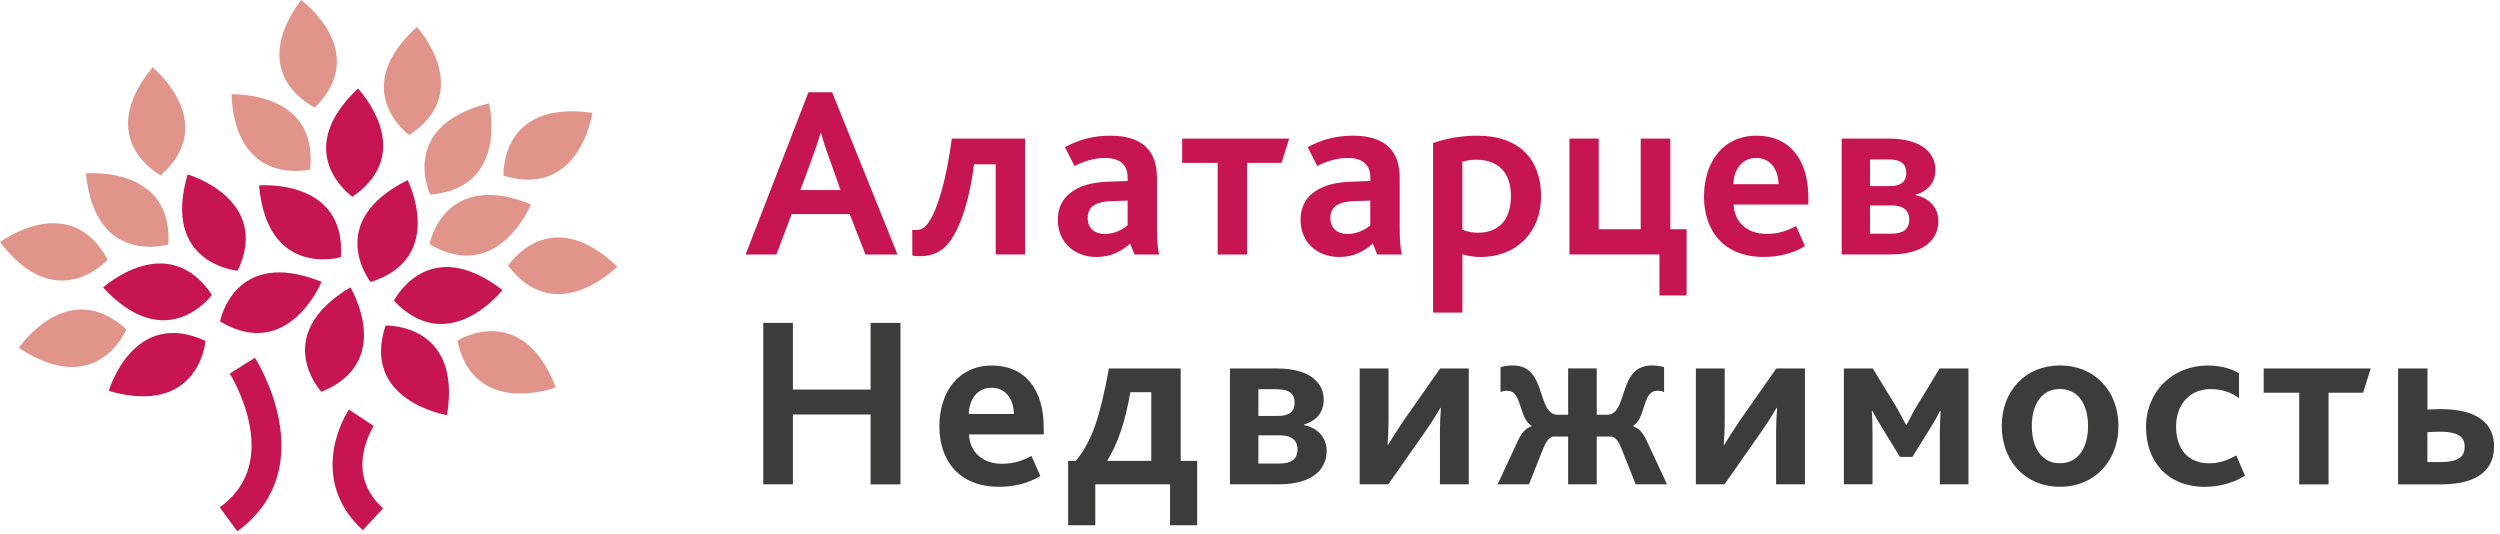 <svg width="295" height="63" viewBox="0 0 295 63" fill="none" xmlns="http://www.w3.org/2000/svg">
<path d="M95.398 10.891H98.194L105.908 30.034H102.124L100.263 25.262H93.417L91.615 30.034H87.978L95.398 10.891ZM99.182 22.431L97.841 18.647C97.314 17.202 97.053 16.333 96.88 15.697H96.82C96.646 16.36 96.353 17.202 95.832 18.673L94.438 22.431H99.182Z" fill="#C61552"/>
<path d="M107.652 30.146V27.11C107.852 27.137 108.059 27.137 108.119 27.137C108.673 27.137 109.167 26.878 109.574 26.242C110.621 24.737 111.696 21.151 112.31 16.352H120.957V30.027H117.494V19.388H114.932C114.438 23.438 113.357 26.878 111.963 28.641C111.122 29.708 110.041 30.232 108.526 30.232C108.319 30.232 107.972 30.232 107.652 30.146Z" fill="#C61552"/>
<path d="M133.352 28.734C132.364 29.629 131.11 30.325 129.395 30.325C126.772 30.325 124.824 28.588 124.824 25.957C124.824 24.107 125.725 22.948 127.153 22.225C128.114 21.734 129.308 21.502 130.703 21.443L133.058 21.357V20.926C133.058 19.335 132.011 18.639 130.409 18.639C129.041 18.639 127.787 19.07 126.799 19.594L125.665 17.366C127.293 16.472 129.068 16.008 130.99 16.008C134.686 16.008 136.521 17.685 136.521 20.979V26.533C136.521 28.124 136.581 29.311 136.782 30.033H133.872L133.352 28.734ZM131.197 23.73C130.296 23.756 129.655 23.902 129.188 24.16C128.608 24.479 128.347 25.029 128.347 25.725C128.347 26.911 129.135 27.607 130.382 27.607C131.664 27.607 132.598 26.971 133.058 26.593V23.67L131.197 23.73Z" fill="#C61552"/>
<path d="M143.684 19.216H139.494V16.352H152.125L151.225 19.216H147.148V30.033H143.684V19.216Z" fill="#C61552"/>
<path d="M161.992 28.734C161.005 29.629 159.75 30.325 158.035 30.325C155.413 30.325 153.465 28.588 153.465 25.957C153.465 24.107 154.365 22.948 155.793 22.225C156.754 21.734 157.949 21.502 159.343 21.443L161.699 21.357V20.926C161.699 19.335 160.651 18.639 159.05 18.639C157.682 18.639 156.427 19.07 155.44 19.594L154.305 17.366C155.933 16.472 157.708 16.008 159.63 16.008C163.327 16.008 165.162 17.685 165.162 20.979V26.533C165.162 28.124 165.222 29.311 165.422 30.033H162.513L161.992 28.734ZM159.837 23.73C158.936 23.756 158.296 23.902 157.828 24.16C157.248 24.479 156.981 25.029 156.981 25.725C156.981 26.911 157.769 27.607 159.016 27.607C160.297 27.607 161.232 26.971 161.692 26.593V23.67L159.837 23.73Z" fill="#C61552"/>
<path d="M169.094 16.876C170.608 16.352 172.41 16.008 174.304 16.008C179.257 16.008 181.845 18.785 181.845 23.153C181.845 27.349 178.989 30.325 174.686 30.325C173.958 30.325 173.231 30.212 172.563 30.007V36.887H169.1V16.876H169.094ZM174.419 27.461C176.981 27.461 178.289 25.784 178.289 23.153C178.289 20.23 176.66 18.845 174.184 18.845C173.571 18.845 173.077 18.931 172.557 19.077V27.11C173.164 27.342 173.691 27.461 174.419 27.461Z" fill="#C61552"/>
<path d="M185.186 16.352H188.65V27.05H193.601V16.352H197.098V27.05H199.018V34.859H195.816V30.027H185.193V16.352H185.186Z" fill="#C61552"/>
<path d="M204.569 24.134C204.656 26.242 206.171 27.601 208.473 27.601C209.84 27.601 210.948 27.223 211.937 26.673L212.983 29.046C211.529 29.94 209.814 30.318 208.12 30.318C203.115 30.318 201.072 26.905 201.072 23.206C201.072 19.103 203.341 16.008 207.271 16.008C211.143 16.008 213.384 18.785 213.384 23.325V24.134H204.569ZM209.868 21.734C209.84 20.17 209.053 18.639 207.218 18.639C205.504 18.639 204.569 20.084 204.543 21.734H209.868Z" fill="#C61552"/>
<path d="M217.316 16.352H222.821C227.012 16.352 228.379 18.261 228.379 20.024C228.379 21.615 227.418 22.57 226.051 22.974V23.034C227.505 23.325 228.726 24.366 228.726 26.096C228.726 28.005 227.359 30.027 223.021 30.027H217.316V16.352ZM222.962 21.966C224.27 21.966 224.944 21.476 224.944 20.402C224.944 19.421 224.39 18.811 222.849 18.811H220.667V21.96H222.962V21.966ZM223.167 27.574C224.562 27.574 225.29 27.05 225.29 25.924C225.29 24.856 224.623 24.247 223.254 24.247H220.667V27.574H223.167Z" fill="#C61552"/>
<path d="M90.066 38.1H93.563V45.968H102.731V38.1H106.254V57.157H102.731V48.911H93.563V57.15H90.066V38.1Z" fill="#3C3C3B"/>
<path d="M114.344 51.257C114.431 53.365 115.945 54.724 118.247 54.724C119.615 54.724 120.723 54.346 121.711 53.796L122.758 56.169C121.303 57.064 119.589 57.441 117.894 57.441C112.889 57.441 110.848 54.028 110.848 50.329C110.848 46.226 113.116 43.131 117.046 43.131C120.917 43.131 123.159 45.908 123.159 50.449V51.257H114.344ZM119.642 48.851C119.615 47.287 118.828 45.756 116.993 45.756C115.278 45.756 114.344 47.201 114.317 48.851H119.642Z" fill="#3C3C3B"/>
<path d="M126.048 54.38H126.948C128.87 52.04 129.798 49.203 130.852 43.477H139.32V54.38H141.268V61.983H138.065V57.151H129.244V61.983H126.041V54.38H126.048ZM135.857 46.28H133.381C132.767 49.807 131.9 52.352 130.672 54.321V54.38H135.85V46.28H135.857Z" fill="#3C3C3B"/>
<path d="M145.137 43.477H150.641C154.832 43.477 156.2 45.386 156.2 47.149C156.2 48.739 155.239 49.694 153.871 50.098V50.158C155.326 50.45 156.547 51.49 156.547 53.22C156.547 55.129 155.179 57.151 150.842 57.151H145.137V43.477ZM150.782 49.084C152.089 49.084 152.763 48.594 152.763 47.52C152.763 46.539 152.21 45.929 150.668 45.929H148.486V49.077H150.782V49.084ZM150.989 54.698C152.383 54.698 153.11 54.175 153.11 53.048C153.11 51.981 152.443 51.371 151.075 51.371H148.486V54.698H150.989Z" fill="#3C3C3B"/>
<path d="M160.443 43.477H163.846V49.548C163.846 50.648 163.786 51.689 163.733 52.498H163.793C164.173 51.861 164.841 50.794 165.628 49.634L169.938 43.477H173.315V57.151H169.912V51.079C169.912 49.979 169.972 48.938 170.025 48.13H169.965C169.585 48.766 168.944 49.833 168.13 50.993L163.82 57.151H160.443V43.477Z" fill="#3C3C3B"/>
<path d="M179.129 51.978C179.562 51.05 180.029 50.533 180.729 50.301V50.242C179.562 49.546 179.534 47.524 178.808 46.57C178.575 46.252 178.254 46.106 177.847 46.106C177.553 46.106 177.293 46.165 177.06 46.252V43.329C177.44 43.183 178.106 43.123 178.488 43.123C179.709 43.123 180.436 43.587 180.929 44.309C182.124 45.986 182.037 48.936 183.785 48.936H185.041V43.468H188.417V48.936H189.671C191.386 48.936 191.333 45.986 192.494 44.309C193.02 43.587 193.748 43.123 194.936 43.123C195.317 43.123 195.984 43.183 196.363 43.329V46.252C196.13 46.165 195.871 46.106 195.576 46.106C195.169 46.106 194.848 46.252 194.615 46.57C193.889 47.524 193.861 49.546 192.72 50.242V50.301C193.387 50.533 193.854 51.05 194.295 51.978L196.71 57.155H193.015L191.299 52.847C190.918 51.892 190.484 51.515 190.105 51.515H188.417V57.155H185.041V51.515H183.325C182.946 51.515 182.538 51.892 182.131 52.847L180.416 57.155H176.719L179.129 51.978Z" fill="#3C3C3B"/>
<path d="M200.113 43.477H203.516V49.548C203.516 50.648 203.455 51.689 203.403 52.498H203.462C203.843 51.861 204.51 50.794 205.297 49.634L209.607 43.477H212.984V57.151H209.581V51.079C209.581 49.979 209.64 48.938 209.694 48.13H209.635C209.254 48.766 208.613 49.833 207.8 50.993L203.49 57.151H200.113V43.477Z" fill="#3C3C3B"/>
<path d="M217.578 43.477H220.982L223.077 46.89C223.864 48.103 224.505 49.376 224.911 50.131H224.972C225.352 49.409 226.02 48.11 226.807 46.89L228.876 43.477H232.279V57.151H228.902V51.139C228.902 50.098 228.962 49.058 228.989 48.508H228.902C228.641 49.084 228.148 49.926 227.621 50.761L225.672 53.91H224.192L222.243 50.728C221.716 49.886 221.223 49.051 220.962 48.501H220.868C220.928 49.051 220.955 50.151 220.955 51.245V57.144H217.578V43.477Z" fill="#3C3C3B"/>
<path d="M236.207 50.268C236.207 46.165 238.969 43.123 243.079 43.123C247.183 43.123 249.978 46.159 249.978 50.268C249.978 54.378 247.183 57.44 243.079 57.44C238.969 57.44 236.207 54.378 236.207 50.268ZM246.389 50.268C246.389 47.75 245.255 45.9 243.073 45.9C240.891 45.9 239.756 47.75 239.756 50.268C239.756 52.814 240.891 54.663 243.073 54.663C245.255 54.663 246.389 52.814 246.389 50.268Z" fill="#3C3C3B"/>
<path d="M253.229 50.416C253.229 46.167 256.399 43.131 260.508 43.131C262.224 43.131 263.478 43.595 264.205 44.059V46.982C263.244 46.286 262.196 45.915 260.855 45.915C258.293 45.915 256.778 47.824 256.778 50.336C256.778 53.14 258.319 54.671 260.683 54.671C261.963 54.671 262.924 54.267 263.885 53.743L264.906 56.116C263.798 56.865 262.083 57.448 260.188 57.448C255.704 57.441 253.229 54.379 253.229 50.416Z" fill="#3C3C3B"/>
<path d="M271.305 46.34H267.113V43.477H279.745L278.845 46.34H274.767V57.157H271.305V46.34Z" fill="#3C3C3B"/>
<path d="M282.975 43.477H286.439V48.335C286.967 48.309 287.514 48.275 288.041 48.275C292.785 48.275 294.3 50.357 294.3 52.644C294.3 55.129 292.785 57.157 288.013 57.157H282.975V43.477ZM287.921 54.526C290.363 54.526 290.829 53.717 290.829 52.703C290.829 51.689 290.275 50.94 287.888 50.94C287.42 50.94 286.901 50.967 286.432 51V54.526H287.921Z" fill="#3C3C3B"/>
<path d="M27.311 11.128C27.311 11.128 37.633 10.684 36.586 20.003C36.586 19.997 27.811 22.171 27.311 11.128Z" fill="#E1948A"/>
<path d="M35.525 0C35.525 0 43.845 6.085 37.146 12.687C37.146 12.687 28.945 8.915 35.525 0Z" fill="#E1948A"/>
<path d="M49.197 3.182C49.197 3.182 56.156 10.764 48.283 15.941C48.283 15.941 40.983 10.645 49.197 3.182Z" fill="#E1948A"/>
<path d="M18.003 7.941C18.003 7.941 25.997 14.444 18.964 20.694C18.97 20.694 10.97 16.512 18.003 7.941Z" fill="#E1948A"/>
<path d="M10.143 20.463C10.143 20.463 20.425 19.488 19.865 28.848C19.858 28.848 11.21 31.466 10.143 20.463Z" fill="#E1948A"/>
<path d="M0 28.568C0 28.568 8.241 22.377 12.705 30.636C12.705 30.643 6.726 37.377 0 28.568Z" fill="#E1948A"/>
<path d="M2.229 41.05C2.229 41.05 7.974 32.52 14.913 38.87C14.913 38.876 11.49 47.188 2.229 41.05Z" fill="#E1948A"/>
<path d="M62.663 24.107C62.663 24.107 58.786 33.618 50.685 28.806C50.685 28.799 52.34 19.97 62.663 24.107Z" fill="#E1948A"/>
<path d="M57.705 12.19C57.705 12.19 60.167 22.151 50.766 22.966C50.766 22.966 46.902 14.848 57.705 12.19Z" fill="#E1948A"/>
<path d="M69.91 13.31C69.91 13.31 68.449 23.471 59.421 20.733C59.427 20.733 58.893 11.765 69.91 13.31Z" fill="#E1948A"/>
<path d="M72.831 31.457C72.831 31.457 65.645 38.828 59.953 31.351C59.96 31.358 64.824 23.781 72.831 31.457Z" fill="#E1948A"/>
<path d="M65.586 45.717C65.586 45.717 55.931 49.368 53.969 40.194C53.976 40.194 61.609 35.389 65.586 45.717Z" fill="#E1948A"/>
<path d="M48.103 21.252C48.103 21.252 52.721 30.432 43.733 33.282C43.733 33.282 38.154 26.21 48.103 21.252Z" fill="#C61552"/>
<path d="M30.568 21.88C30.568 21.88 40.858 20.992 40.224 30.345C40.224 30.345 31.549 32.897 30.568 21.88Z" fill="#C61552"/>
<path d="M42.239 10.445C42.239 10.445 49.352 17.889 41.585 23.218C41.592 23.218 34.178 18.068 42.239 10.445Z" fill="#C61552"/>
<path d="M22.141 20.58C22.141 20.58 32.056 23.464 28.046 31.948C28.046 31.941 19.031 31.192 22.141 20.58Z" fill="#C61552"/>
<path d="M12.164 33.925C12.164 33.925 19.784 26.998 25.009 34.8C25.009 34.807 19.691 42.071 12.164 33.925Z" fill="#C61552"/>
<path d="M12.832 46.133C12.832 46.133 15.694 36.27 24.249 40.228C24.256 40.228 23.535 49.182 12.832 46.133Z" fill="#C61552"/>
<path d="M41.344 33.904C41.344 33.904 46.663 42.7 37.921 46.233C37.921 46.233 31.809 39.611 41.344 33.904Z" fill="#C61552"/>
<path d="M37.945 33.255C37.945 33.255 34.048 42.76 25.961 37.928C25.961 37.928 27.629 29.099 37.945 33.255Z" fill="#C61552"/>
<path d="M59.294 34.228C59.294 34.228 52.942 42.322 46.482 35.487C46.482 35.487 50.506 27.448 59.294 34.228Z" fill="#C61552"/>
<path d="M52.748 48.989C52.748 48.989 42.551 47.326 45.494 38.417C45.494 38.417 54.529 38.072 52.748 48.989Z" fill="#C61552"/>
<path d="M42.817 62.564C39.221 59.29 38.974 55.558 39.394 53.006C39.835 50.335 41.116 48.406 41.169 48.326L44.098 50.262L44.105 50.255C44.098 50.269 43.151 51.727 42.851 53.682C42.477 56.108 43.271 58.229 45.199 59.986L42.817 62.564Z" fill="#C61552"/>
<path d="M27.998 62.692L25.93 59.862C29.052 57.608 30.233 54.354 29.453 50.184C28.826 46.817 27.124 44.106 27.111 44.08L30.087 42.217C30.167 42.35 32.122 45.445 32.896 49.442C33.363 51.875 33.31 54.135 32.722 56.176C31.968 58.781 30.38 60.975 27.998 62.692Z" fill="#C61552"/>
</svg>
